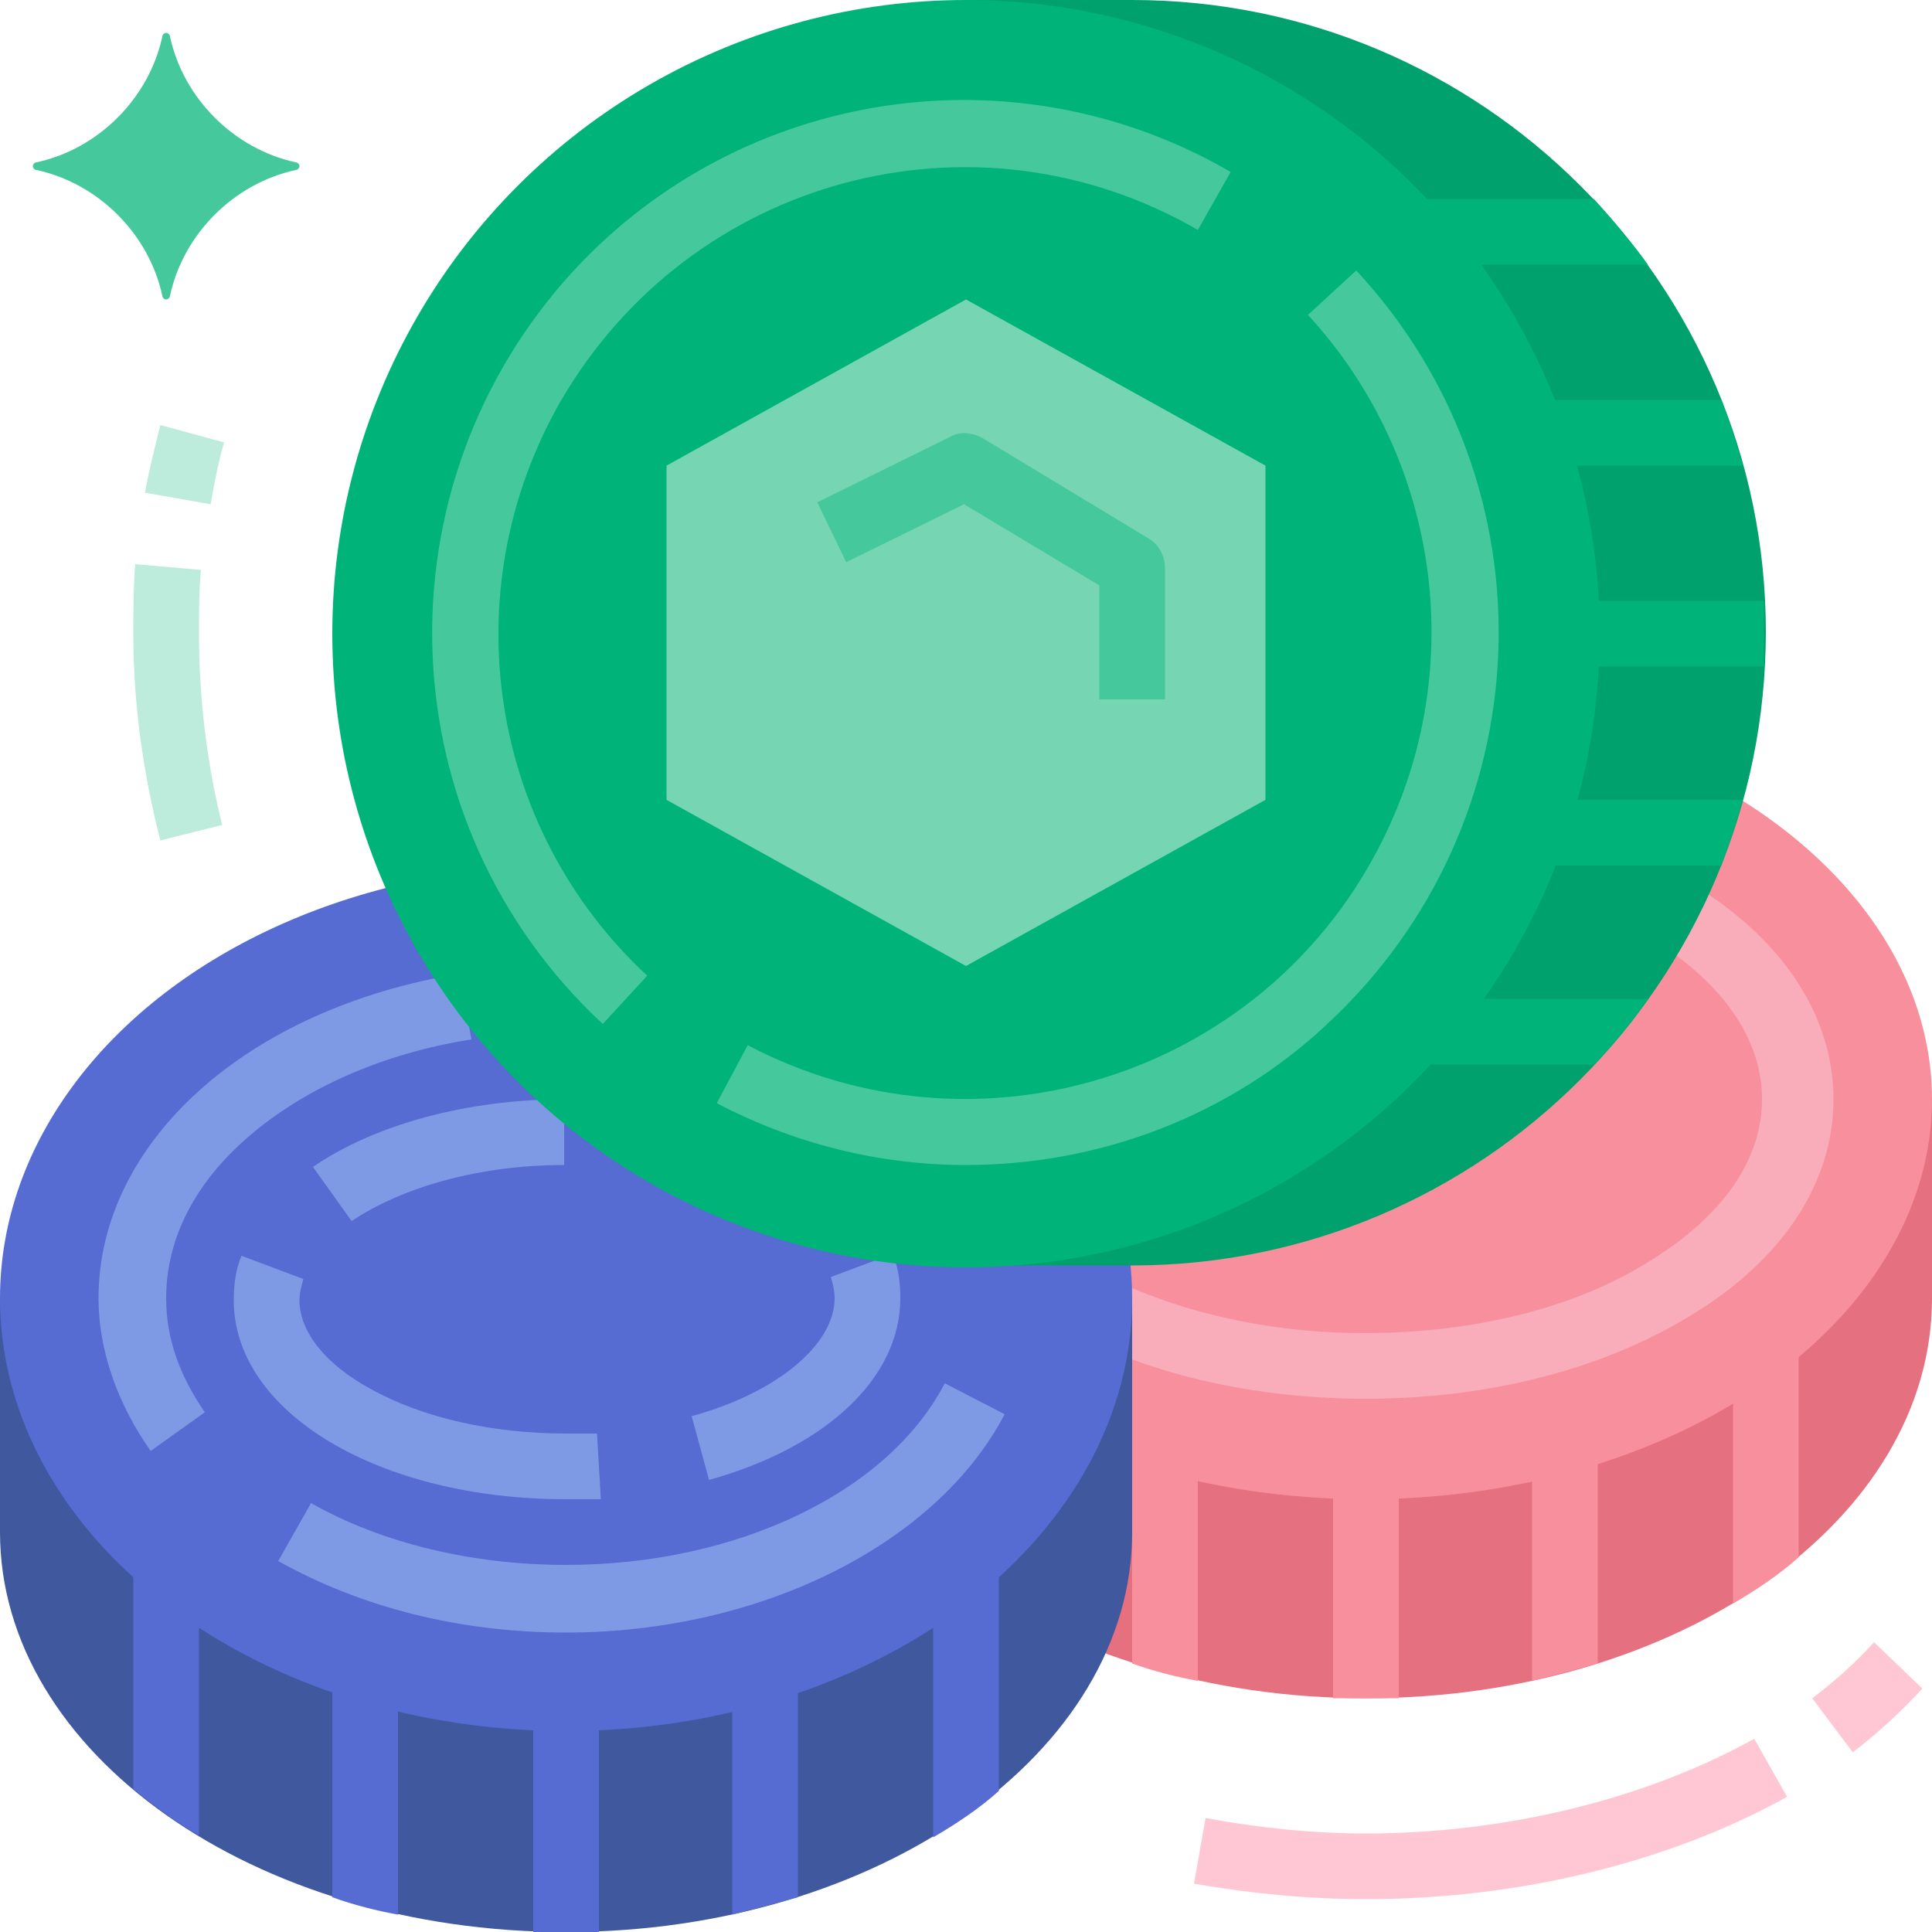 <?xml version="1.0" encoding="utf-8"?>
<!-- Generator: Adobe Illustrator 25.4.1, SVG Export Plug-In . SVG Version: 6.00 Build 0)  -->
<svg version="1.1" id="Layer_1" xmlns="http://www.w3.org/2000/svg" xmlns:xlink="http://www.w3.org/1999/xlink" x="0px" y="0px"
	 width="100px" height="100px" viewBox="0 0 100 100" style="enable-background:new 0 0 100 100;" xml:space="preserve">
<style type="text/css">
	.st0{fill:#E5707F;}
	.st1{fill:#F78F9C;}
	.st2{fill:#F9ACB9;}
	.st3{fill:#3F589E;}
	.st4{fill:#576CD3;}
	.st5{fill:#7F9AE5;}
	.st6{fill:#00A16C;}
	.st7{fill:#00B378;}
	.st8{fill:#46C89D;}
	.st9{fill:#76D6B4;}
	.st10{fill:#FFC7D3;}
	.st11{fill:#BDECDC;}
</style>
<g id="FLAT">
	<path class="st0" d="M41.4,56.9v10.3c0,11.4,13.1,20.7,29.3,20.7S100,78.7,100,67.2V56.9H41.4z"/>
	<path class="st1" d="M89.7,83c1.2-0.7,2.4-1.5,3.4-2.4V69h-3.4V83z"/>
	<path class="st1" d="M79.3,87c1.2-0.3,2.3-0.6,3.4-0.9v-12h-3.4V87z"/>
	<path class="st1" d="M69,87.9c0.6,0,1.1,0,1.7,0c0.6,0,1.2,0,1.7,0V74.1H69V87.9z"/>
	<path class="st1" d="M58.6,86.1c1.1,0.4,2.3,0.7,3.4,0.9V74.1h-3.4V86.1z"/>
	<path class="st1" d="M48.3,80.6c1.1,0.9,2.2,1.7,3.4,2.4V69h-3.4V80.6z"/>
	<ellipse class="st1" cx="70.7" cy="56.9" rx="29.3" ry="20.7"/>
	<path class="st2" d="M70.7,72.4c-6.3,0-12.3-1.5-16.8-4.3c-4.8-2.9-7.4-6.9-7.4-11.2s2.6-8.3,7.4-11.2c4.5-2.8,10.5-4.3,16.8-4.3
		c6.3,0,12.3,1.5,16.8,4.3c4.8,2.9,7.4,6.9,7.4,11.2s-2.6,8.3-7.4,11.2C82.9,70.9,77,72.4,70.7,72.4z M70.7,44.8
		c-5.7,0-11,1.3-14.9,3.8C52,50.9,50,53.8,50,56.9c0,3.1,2,6,5.7,8.3c4,2.4,9.3,3.8,14.9,3.8c5.7,0,11-1.3,14.9-3.8
		c3.7-2.3,5.7-5.2,5.7-8.3c0-3.1-2-6-5.7-8.3C81.7,46.2,76.4,44.8,70.7,44.8z"/>
	<path class="st3" d="M0,67.2v12.1C0,90.7,13.1,100,29.3,100s29.3-9.3,29.3-20.7V67.2H0z"/>
	<path class="st4" d="M48.3,95.1c1.2-0.7,2.4-1.5,3.4-2.4V79.3h-3.4V95.1z"/>
	<path class="st4" d="M37.9,99.1c1.2-0.3,2.3-0.6,3.4-0.9v-12h-3.4V99.1z"/>
	<path class="st4" d="M27.6,100c0.6,0,1.1,0,1.7,0s1.2,0,1.7,0v-12h-3.4V100z"/>
	<path class="st4" d="M17.2,98.2c1.1,0.4,2.3,0.7,3.4,0.9V86.2h-3.4V98.2z"/>
	<path class="st4" d="M6.9,92.6c1.1,0.9,2.2,1.7,3.4,2.4V81H6.9V92.6z"/>
	<ellipse class="st4" cx="29.3" cy="67.2" rx="29.3" ry="22.4"/>
	<path class="st5" d="M18.2,63.2l-2-2.8c3.2-2.2,8-3.5,13-3.5v3.4C24.9,60.3,20.9,61.4,18.2,63.2z"/>
	<path class="st5" d="M29.3,77.6c-9.7,0-17.2-4.5-17.2-10.3c0-0.8,0.1-1.6,0.4-2.3l3.2,1.2c-0.1,0.4-0.2,0.7-0.2,1.1
		c0,1.6,1.3,3.3,3.7,4.6c2.7,1.5,6.3,2.3,10.1,2.3c0.5,0,1.1,0,1.6,0l0.2,3.4C30.5,77.6,29.9,77.6,29.3,77.6z"/>
	<path class="st5" d="M36.7,76.6l-0.9-3.3c4.4-1.2,7.4-3.7,7.4-6.1c0-0.4-0.1-0.8-0.2-1.1l3.2-1.2c0.3,0.7,0.4,1.5,0.4,2.3
		C46.6,71.3,42.8,74.9,36.7,76.6z"/>
	<path class="st5" d="M7.8,75.1c-1.7-2.4-2.7-5.2-2.7-7.9c0-8.1,7.7-15,18.7-16.8l0.6,3.4c-4.5,0.7-8.6,2.5-11.5,5
		c-2.8,2.4-4.3,5.3-4.3,8.4c0,2.1,0.7,4,2,5.9L7.8,75.1z"/>
	<path class="st5" d="M29.3,84.5c-5.5,0-10.6-1.3-14.9-3.7l1.7-3c3.7,2.1,8.4,3.2,13.2,3.2c8.9,0,16.7-3.8,19.6-9.4l3.1,1.6
		C48.5,79.9,39.4,84.5,29.3,84.5z"/>
	<path class="st6" d="M58.6,0H50v65.5h8.6c18.1,0,32.8-14.7,32.8-32.8v0C91.4,14.7,76.7,0,58.6,0z"/>
	<path class="st7" d="M82.5,10.3H70.7v3.4h14.6C84.5,12.6,83.5,11.4,82.5,10.3z"/>
	<path class="st7" d="M89.1,20.7H77.6v3.4h12.6C89.9,23,89.5,21.8,89.1,20.7z"/>
	<path class="st7" d="M81,34.5h10.3c0-0.6,0-1.1,0-1.7v0c0-0.6,0-1.2,0-1.7H81V34.5z"/>
	<path class="st7" d="M90.2,41.4H77.6v3.4h11.5C89.5,43.7,89.9,42.5,90.2,41.4z"/>
	<path class="st7" d="M85.3,51.7H72.4v3.4h10.1C83.5,54.1,84.5,52.9,85.3,51.7z"/>
	<circle class="st7" cx="50" cy="32.8" r="32.8"/>
	<path class="st8" d="M31.2,53c-11.2-10.4-11.8-27.8-1.5-39c8.7-9.4,22.8-11.6,34-5.1l-1.7,3c-11.6-6.7-26.3-2.7-33,8.9
		c-5.6,9.8-3.7,22.1,4.5,29.7L31.2,53z"/>
	<path class="st8" d="M50,60.3c-4.5,0-8.9-1.1-12.9-3.2l1.6-3c11.8,6.2,26.4,1.7,32.6-10.1c4.8-9.1,3.3-20.2-3.6-27.7l2.5-2.3
		c10.4,11.2,9.7,28.6-1.5,39C63.7,57.7,57,60.3,50,60.3z"/>
	<polygon class="st9" points="65.5,41.4 65.5,24.1 50,15.5 34.5,24.1 34.5,41.4 50,50 	"/>
	<path class="st8" d="M60.3,36.2h-3.4v-5.9l-7-4.2l-6.1,3L42.3,26l6.9-3.4c0.5-0.3,1.2-0.2,1.7,0.1l8.6,5.2c0.5,0.3,0.8,0.9,0.8,1.5
		V36.2z"/>
	<path class="st10" d="M70.7,98.3c-3,0-6-0.3-8.9-0.8l0.6-3.4c2.7,0.5,5.5,0.8,8.3,0.8c7.3,0,14.5-1.8,20.1-4.9l1.7,3
		C86.4,96.4,78.6,98.3,70.7,98.3z"/>
	<path class="st10" d="M95.9,90.7l-2.1-2.8c1.2-0.9,2.2-1.8,3.2-2.9l2.5,2.4C98.4,88.6,97.2,89.7,95.9,90.7z"/>
	<path class="st11" d="M10.9,26.1l-3.4-0.6C7.7,24.4,8,23.2,8.3,22l3.3,0.9C11.3,23.9,11.1,25,10.9,26.1z"/>
	<path class="st11" d="M8.3,43.5C7.4,40,6.9,36.4,6.9,32.8c0-1.2,0-2.4,0.1-3.6l3.4,0.3c-0.1,1.1-0.1,2.2-0.1,3.3
		c0,3.3,0.4,6.7,1.2,9.9L8.3,43.5z"/>
	<path class="st8" d="M8.6,1.7L8.6,1.7c-0.1,0-0.2,0.1-0.2,0.2C7.7,5.1,5.1,7.7,1.9,8.4c-0.1,0-0.2,0.1-0.2,0.2v0
		c0,0.1,0.1,0.2,0.2,0.2c3.2,0.7,5.8,3.3,6.5,6.5c0,0.1,0.1,0.2,0.2,0.2h0c0.1,0,0.2-0.1,0.2-0.2c0.7-3.2,3.3-5.8,6.5-6.5
		c0.1,0,0.2-0.1,0.2-0.2v0c0-0.1-0.1-0.2-0.2-0.2c-3.2-0.7-5.8-3.3-6.5-6.5C8.8,1.8,8.7,1.7,8.6,1.7z"/>
</g>
</svg>
